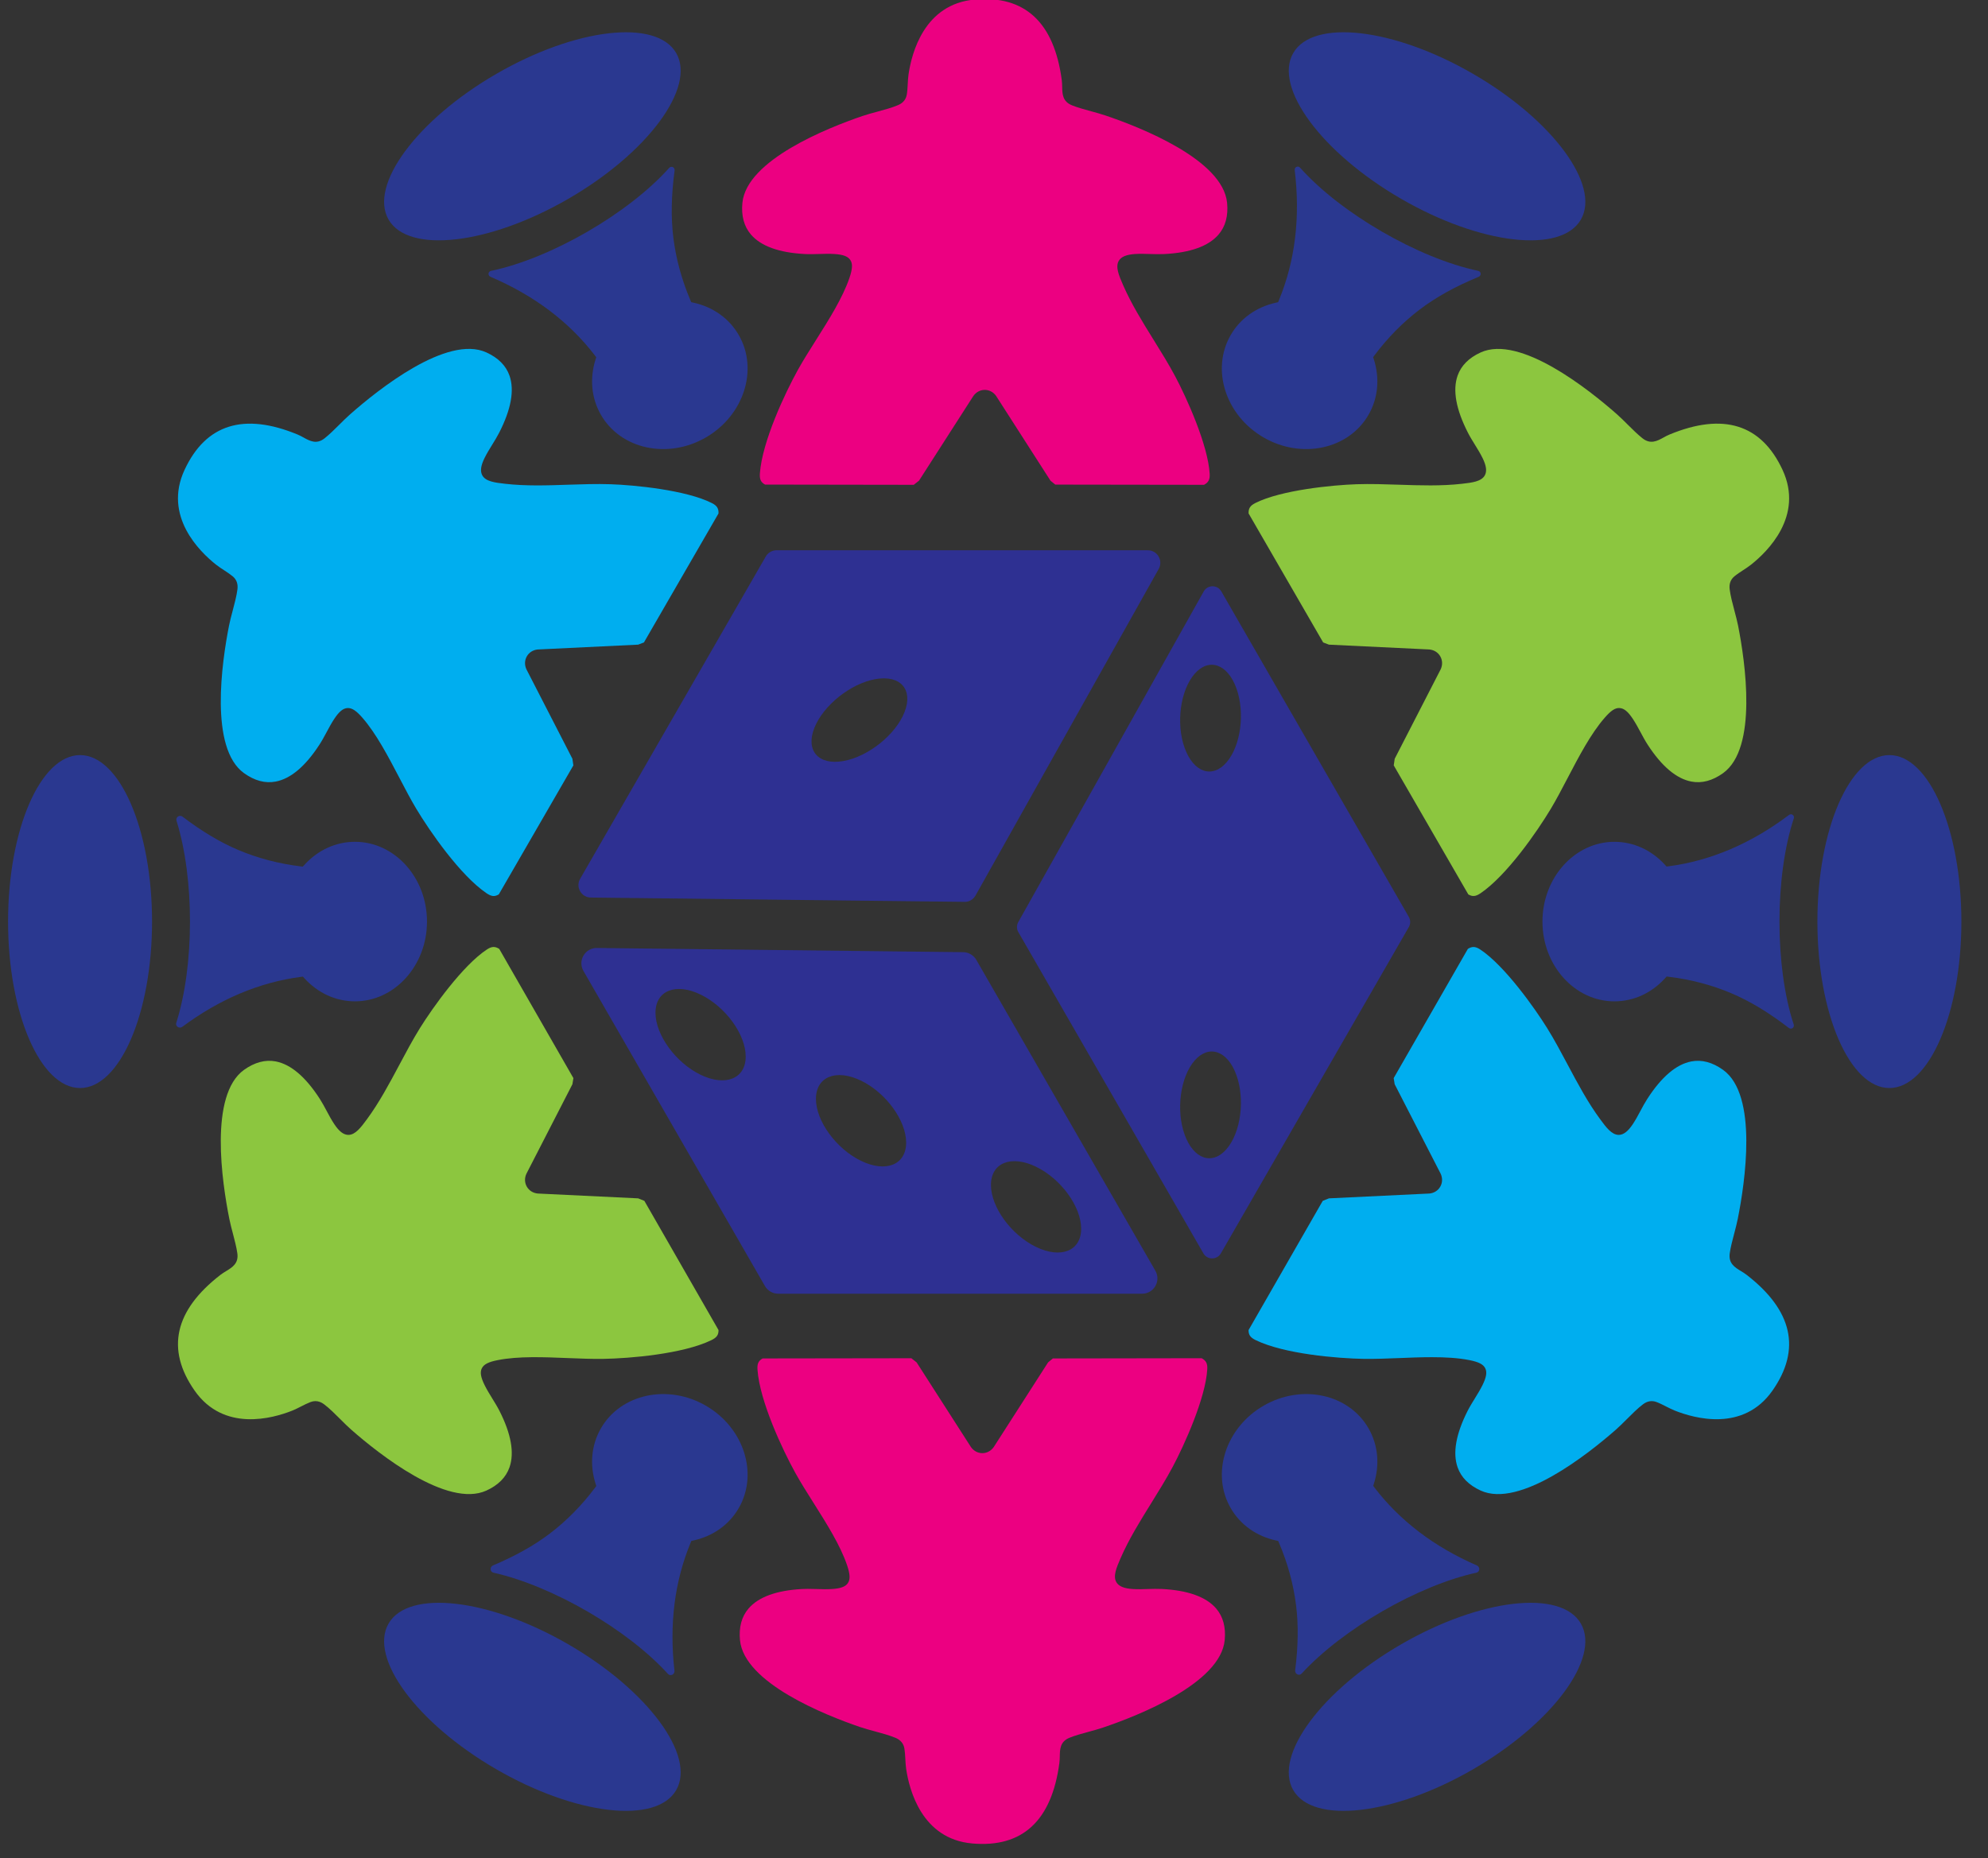 <?xml version="1.0" encoding="UTF-8" standalone="no"?>
<!DOCTYPE svg PUBLIC "-//W3C//DTD SVG 1.1//EN" "http://www.w3.org/Graphics/SVG/1.1/DTD/svg11.dtd">
<svg width="100%" height="100%" viewBox="0 0 123 115" version="1.1" xmlns="http://www.w3.org/2000/svg" xmlns:xlink="http://www.w3.org/1999/xlink" xml:space="preserve" xmlns:serif="http://www.serif.com/" style="fill-rule:evenodd;clip-rule:evenodd;stroke-linejoin:round;stroke-miterlimit:2;">
    <rect x="0" y="0" width="123" height="115" fill="#333333" stroke="none"/>
    <g transform="matrix(1,0,0,1,-42.768,-142.922)">
        <g id="favicon" transform="matrix(0.155,0,0,0.188,42.768,142.922)">
            <rect x="0" y="0" width="792" height="612" style="fill:none;"/>
            <clipPath id="_clip1">
                <rect x="0" y="0" width="792" height="612"/>
            </clipPath>
            <g clip-path="url(#_clip1)">
                <g id="Layer-1" serif:id="Layer 1" transform="matrix(6.439,0,0,5.322,5.68434e-14,0)">
                    <g transform="matrix(1,0,0,1,121.836,54.876)">
                        <path d="M0,2.124C0,1.396 -0.033,0.686 -0.096,0C-0.033,0.686 0,1.396 0,2.124" style="fill:rgb(42,56,144);fill-rule:nonzero;"/>
                    </g>
                    <g transform="matrix(1,0,0,1,121.032,52.897)">
                        <path d="M0,-1.791C0.169,-1.23 0.315,-0.631 0.434,0C0.315,-0.631 0.169,-1.23 0,-1.791" style="fill:rgb(42,56,144);fill-rule:nonzero;"/>
                    </g>
                    <g transform="matrix(1,0,0,1,121.74,56.999)">
                        <path d="M0,2.125C0.063,1.439 0.096,0.728 0.096,0.001L0.096,0C0.096,0.728 0.063,1.439 0,2.125" style="fill:white;fill-rule:nonzero;"/>
                    </g>
                    <g transform="matrix(1,0,0,1,121.466,62.894)">
                        <path d="M0,-1.791C-0.119,-1.16 -0.265,-0.561 -0.434,0C-0.265,-0.561 -0.119,-1.16 0,-1.791" style="fill:white;fill-rule:nonzero;"/>
                    </g>
                    <g transform="matrix(-1,0,0,1,4.963,67.296)">
                        <path d="M0,-20.593C2.461,-20.593 4.463,-15.974 4.463,-10.296C4.463,-4.619 2.461,0 0,0C-2.461,0 -4.463,-4.619 -4.463,-10.296C-4.463,-15.974 -2.461,-20.593 0,-20.593" style="fill:rgb(42,56,144);fill-rule:nonzero;"/>
                    </g>
                    <g transform="matrix(-1,0,0,1,117.128,67.296)">
                        <path d="M0,-20.593C2.461,-20.593 4.463,-15.974 4.463,-10.296C4.463,-4.619 2.461,0 0,0C-2.461,0 -4.463,-4.619 -4.463,-10.296C-4.463,-15.974 -2.461,-20.593 0,-20.593" style="fill:rgb(42,56,144);fill-rule:nonzero;"/>
                    </g>
                    <g transform="matrix(1,0,0,1,18.776,53.616)">
                        <path d="M0,6.788L0.086,6.883C0.928,7.808 2.045,8.317 3.231,8.317C5.692,8.317 7.694,6.104 7.694,3.384C7.694,0.663 5.692,-1.55 3.231,-1.55C2.042,-1.55 0.923,-1.038 0.08,-0.108L-0.005,-0.014L-0.131,-0.029C-1.493,-0.194 -2.795,-0.535 -4,-1.043C-5.122,-1.516 -6.26,-2.193 -7.457,-3.103C-7.641,-3.243 -7.903,-3.074 -7.834,-2.854C-6.716,0.72 -6.72,6.105 -7.848,9.645C-7.918,9.863 -7.66,10.031 -7.476,9.894C-5.158,8.177 -2.689,7.139 -0.127,6.805L0,6.788Z" style="fill:rgb(42,56,144);fill-rule:nonzero;"/>
                    </g>
                    <g transform="matrix(1,0,0,1,111.202,63.37)">
                        <path d="M0,-12.752C0.061,-12.938 -0.144,-13.081 -0.3,-12.963C-2.65,-11.197 -5.157,-10.13 -7.761,-9.79L-7.887,-9.774L-7.973,-9.868C-8.816,-10.793 -9.933,-11.303 -11.119,-11.303C-13.579,-11.303 -15.581,-9.09 -15.581,-6.37C-15.581,-3.649 -13.579,-1.436 -11.119,-1.436C-9.929,-1.436 -8.81,-1.948 -7.968,-2.878L-7.882,-2.972L-7.757,-2.956C-6.395,-2.792 -5.093,-2.451 -3.887,-1.943C-2.728,-1.454 -1.553,-0.748 -0.311,0.208C-0.155,0.329 0.056,0.183 -0.006,-0.004C-1.185,-3.595 -1.183,-9.165 0,-12.752" style="fill:rgb(42,56,144);fill-rule:nonzero;"/>
                    </g>
                    <g transform="matrix(1,0,0,1,31.585,61.058)">
                        <path d="M0,29.697C0.312,28.806 0.104,27.632 -0.62,26.209C-0.751,25.951 -0.911,25.692 -1.066,25.442C-1.232,25.172 -1.405,24.893 -1.544,24.611C-1.784,24.126 -1.835,23.816 -1.716,23.574C-1.594,23.327 -1.307,23.179 -0.725,23.066C0.551,22.815 2.126,22.879 3.647,22.941C4.415,22.972 5.139,22.999 5.799,22.99C7.461,22.963 10.745,22.687 12.51,21.834C12.846,21.671 12.962,21.51 12.958,21.207L8.36,13.216L7.975,13.061L1.758,12.763C1.462,12.737 1.215,12.582 1.075,12.34C0.935,12.097 0.925,11.806 1.047,11.542L3.9,6.003L3.962,5.625L-0.636,-2.368C-0.898,-2.536 -1.107,-2.525 -1.399,-2.333C-2.903,-1.346 -4.771,1.279 -5.55,2.528C-6.004,3.258 -6.426,4.049 -6.834,4.814C-7.445,5.957 -8.076,7.138 -8.84,8.172C-9.207,8.667 -9.554,9.135 -9.987,9.135L-10.002,9.135C-10.291,9.128 -10.564,8.918 -10.861,8.472C-11.034,8.214 -11.188,7.928 -11.336,7.651C-11.47,7.401 -11.609,7.142 -11.76,6.908C-12.639,5.549 -13.557,4.77 -14.49,4.592C-15.135,4.469 -15.798,4.644 -16.456,5.113C-18.635,6.67 -17.819,12.083 -17.367,14.338C-17.31,14.622 -17.228,14.932 -17.149,15.231C-17.041,15.642 -16.928,16.067 -16.873,16.451C-16.78,17.083 -17.181,17.326 -17.568,17.561C-17.682,17.631 -17.8,17.702 -17.907,17.784C-20.769,19.988 -21.311,22.4 -19.519,24.954C-17.713,27.526 -14.681,26.675 -13.461,26.188C-13.287,26.118 -13.103,26.025 -12.926,25.935C-12.729,25.835 -12.525,25.732 -12.331,25.658C-12.23,25.621 -12.13,25.602 -12.032,25.602C-11.846,25.602 -11.664,25.669 -11.488,25.802C-11.163,26.048 -10.819,26.39 -10.487,26.721C-10.257,26.951 -10.019,27.188 -9.796,27.382C-8.088,28.877 -3.851,32.233 -1.432,31.135C-0.699,30.802 -0.218,30.318 0,29.697" style="fill:rgb(140,198,63);fill-rule:nonzero;"/>
                    </g>
                    <g transform="matrix(1,0,0,1,108.267,72.978)">
                        <path d="M0,5.864C-0.107,5.782 -0.225,5.71 -0.339,5.641C-0.726,5.406 -1.127,5.163 -1.035,4.531C-0.979,4.147 -0.867,3.723 -0.758,3.313C-0.679,3.012 -0.597,2.702 -0.54,2.418C-0.088,0.163 0.729,-5.25 -1.451,-6.807C-2.109,-7.277 -2.772,-7.452 -3.417,-7.328C-4.35,-7.151 -5.268,-6.371 -6.146,-5.012C-6.297,-4.779 -6.437,-4.52 -6.571,-4.269C-6.719,-3.992 -6.873,-3.707 -7.045,-3.448C-7.342,-3.003 -7.616,-2.792 -7.905,-2.785L-7.919,-2.785C-8.353,-2.785 -8.7,-3.253 -9.066,-3.749C-9.831,-4.782 -10.462,-5.964 -11.072,-7.107C-11.48,-7.871 -11.902,-8.662 -12.357,-9.392C-13.135,-10.642 -15.004,-13.266 -16.508,-14.254C-16.799,-14.445 -17.009,-14.454 -17.271,-14.288L-21.869,-6.296L-21.808,-5.918L-18.957,-0.384C-18.832,-0.115 -18.842,0.177 -18.982,0.419C-19.122,0.662 -19.369,0.816 -19.66,0.843L-25.882,1.141L-26.267,1.296L-30.865,9.287C-30.869,9.59 -30.752,9.751 -30.417,9.913C-28.652,10.767 -25.368,11.042 -23.706,11.07C-23.043,11.079 -22.321,11.051 -21.554,11.021C-20.871,10.993 -20.177,10.965 -19.505,10.965C-18.679,10.965 -17.885,11.007 -17.182,11.145C-16.6,11.259 -16.313,11.406 -16.191,11.654C-16.072,11.895 -16.123,12.205 -16.362,12.69C-16.502,12.973 -16.675,13.253 -16.842,13.523C-16.997,13.773 -17.156,14.031 -17.287,14.288C-18.01,15.712 -18.219,16.885 -17.907,17.777C-17.689,18.398 -17.208,18.882 -16.475,19.215C-14.057,20.318 -9.819,16.956 -8.11,15.462C-7.888,15.268 -7.65,15.031 -7.419,14.801C-7.087,14.47 -6.744,14.128 -6.418,13.882C-6.149,13.678 -5.867,13.631 -5.577,13.738C-5.381,13.811 -5.178,13.915 -4.98,14.015C-4.803,14.105 -4.62,14.197 -4.445,14.267C-3.226,14.754 -0.194,15.606 1.612,13.033C3.404,10.48 2.862,8.067 0,5.864" style="fill:rgb(0,174,239);fill-rule:nonzero;"/>
                    </g>
                    <g transform="matrix(1,0,0,1,90.358,52.923)">
                        <path d="M0,-29.683C-0.312,-28.787 -0.097,-27.601 0.642,-26.161C0.768,-25.913 0.923,-25.663 1.073,-25.422C1.238,-25.155 1.409,-24.879 1.547,-24.6C1.784,-24.121 1.83,-23.779 1.691,-23.525C1.48,-23.138 0.895,-23.071 0.275,-23.001C-1.002,-22.855 -2.343,-22.899 -3.637,-22.943C-4.504,-22.971 -5.4,-23.002 -6.257,-22.973C-7.729,-22.924 -10.936,-22.617 -12.542,-21.808C-12.854,-21.651 -12.968,-21.475 -12.954,-21.165L-8.332,-13.187L-7.974,-13.051L-1.755,-12.753C-1.46,-12.726 -1.213,-12.572 -1.073,-12.33C-0.933,-12.087 -0.922,-11.796 -1.044,-11.531L-3.897,-5.993L-3.956,-5.582L0.665,2.396C0.926,2.549 1.124,2.529 1.432,2.32C3.053,1.219 4.934,-1.487 5.79,-2.913C6.129,-3.48 6.466,-4.121 6.822,-4.8C7.529,-6.149 8.261,-7.545 9.117,-8.525C9.506,-8.972 9.778,-9.154 10.052,-9.129C10.321,-9.112 10.564,-8.912 10.864,-8.462C11.039,-8.2 11.194,-7.911 11.345,-7.632C11.484,-7.372 11.628,-7.105 11.786,-6.863C12.657,-5.524 13.569,-4.757 14.497,-4.582C15.144,-4.458 15.803,-4.635 16.458,-5.102C18.62,-6.648 17.831,-11.996 17.391,-14.224C17.333,-14.512 17.247,-14.837 17.164,-15.151C17.043,-15.604 16.918,-16.074 16.868,-16.478C16.826,-16.813 16.926,-17.082 17.165,-17.279C17.326,-17.412 17.518,-17.537 17.704,-17.658C17.87,-17.766 18.042,-17.878 18.189,-17.994C19.22,-18.807 21.474,-21.006 20.148,-23.857C18.833,-26.686 16.471,-27.424 13.134,-26.045C13.008,-25.994 12.887,-25.928 12.77,-25.863C12.374,-25.646 11.961,-25.422 11.461,-25.816C11.158,-26.057 10.846,-26.366 10.545,-26.664C10.325,-26.883 10.097,-27.109 9.879,-27.301C8.152,-28.82 3.874,-32.232 1.434,-31.125C0.699,-30.791 0.217,-30.306 0,-29.683" style="fill:rgb(140,198,63);fill-rule:nonzero;"/>
                    </g>
                    <g transform="matrix(1,0,0,1,13.399,41.232)">
                        <path d="M0,-6.303C0.147,-6.187 0.319,-6.075 0.485,-5.967C0.671,-5.846 0.862,-5.721 1.024,-5.588C1.263,-5.391 1.362,-5.122 1.321,-4.787C1.27,-4.383 1.146,-3.913 1.025,-3.46C0.941,-3.146 0.855,-2.821 0.798,-2.532C0.358,-0.305 -0.431,5.043 1.73,6.589C2.384,7.056 3.043,7.233 3.691,7.109C4.619,6.934 5.531,6.167 6.402,4.828C6.56,4.586 6.705,4.318 6.845,4.058C6.995,3.779 7.15,3.49 7.324,3.229C7.625,2.779 7.867,2.579 8.136,2.562C8.149,2.561 8.161,2.561 8.174,2.561C8.437,2.561 8.7,2.739 9.072,3.166C9.927,4.146 10.659,5.542 11.367,6.891C11.723,7.57 12.059,8.211 12.399,8.778C13.255,10.204 15.136,12.91 16.756,14.011C17.065,14.22 17.262,14.242 17.523,14.087L22.145,6.109L22.086,5.698L19.235,0.165C19.111,-0.105 19.122,-0.396 19.262,-0.639C19.402,-0.881 19.648,-1.035 19.938,-1.061L26.162,-1.36L26.52,-1.496L31.143,-9.474C31.157,-9.784 31.043,-9.96 30.731,-10.117C29.124,-10.926 25.917,-11.233 24.445,-11.282C23.588,-11.311 22.691,-11.281 21.826,-11.252C20.531,-11.207 19.191,-11.163 17.913,-11.31C17.294,-11.38 16.708,-11.447 16.498,-11.834C16.359,-12.088 16.405,-12.429 16.642,-12.909C16.78,-13.188 16.951,-13.464 17.116,-13.731C17.266,-13.972 17.42,-14.222 17.547,-14.47C18.285,-15.91 18.501,-17.095 18.188,-17.992C17.972,-18.615 17.489,-19.1 16.754,-19.434C14.314,-20.545 10.036,-17.129 8.31,-15.61C8.091,-15.418 7.863,-15.192 7.643,-14.973C7.342,-14.675 7.031,-14.366 6.727,-14.125C6.228,-13.729 5.815,-13.953 5.419,-14.172C5.301,-14.237 5.18,-14.303 5.055,-14.354C1.716,-15.732 -0.644,-14.995 -1.96,-12.166C-3.285,-9.315 -1.031,-7.116 0,-6.303" style="fill:rgb(0,174,239);fill-rule:nonzero;"/>
                    </g>
                    <g transform="matrix(1,0,0,1,49.884,13.972)">
                        <path d="M0,1.74C0.29,1.757 0.594,1.747 0.889,1.738C1.205,1.728 1.532,1.718 1.845,1.739C2.386,1.774 2.68,1.885 2.829,2.109C2.982,2.338 2.966,2.66 2.774,3.221C2.353,4.452 1.51,5.783 0.695,7.071C0.285,7.719 -0.102,8.33 -0.423,8.908C-1.23,10.362 -2.633,13.344 -2.776,15.299C-2.803,15.671 -2.722,15.852 -2.458,16L6.761,16.014L7.088,15.757L10.455,10.523C10.626,10.28 10.883,10.143 11.163,10.143C11.443,10.143 11.7,10.28 11.868,10.518L15.238,15.759L15.535,16.001L24.755,16.014C25.031,15.872 25.127,15.685 25.107,15.337C25.004,13.543 23.666,10.611 22.973,9.311C22.568,8.553 22.095,7.793 21.637,7.057C20.952,5.957 20.243,4.819 19.73,3.639C19.482,3.068 19.247,2.528 19.477,2.152C19.627,1.905 19.946,1.774 20.48,1.739C20.79,1.718 21.113,1.73 21.426,1.739C21.71,1.747 22.005,1.756 22.284,1.742C23.901,1.661 25.035,1.256 25.655,0.537C26.086,0.038 26.265,-0.622 26.187,-1.426C25.928,-4.092 20.832,-6.092 18.653,-6.827C18.379,-6.92 18.071,-7.004 17.773,-7.085C17.362,-7.197 16.937,-7.312 16.576,-7.456C15.982,-7.692 15.972,-8.16 15.962,-8.613C15.959,-8.746 15.957,-8.885 15.938,-9.018C15.461,-12.599 13.641,-14.274 10.536,-13.999C7.404,-13.722 6.627,-10.67 6.438,-9.37C6.411,-9.184 6.4,-8.978 6.389,-8.78C6.377,-8.559 6.365,-8.331 6.331,-8.126C6.28,-7.821 6.096,-7.6 5.785,-7.468C5.411,-7.311 4.944,-7.184 4.492,-7.062C4.177,-6.977 3.852,-6.889 3.572,-6.794C1.423,-6.061 -3.604,-4.073 -3.861,-1.426C-3.939,-0.625 -3.761,0.034 -3.332,0.533C-2.716,1.249 -1.595,1.655 0,1.74" style="fill:rgb(236,0,129);fill-rule:nonzero;"/>
                    </g>
                    <g transform="matrix(1,0,0,1,72.019,100.022)">
                        <path d="M0,-1.743C-0.276,-1.756 -0.571,-1.748 -0.856,-1.74C-1.17,-1.729 -1.494,-1.72 -1.804,-1.74C-2.337,-1.774 -2.656,-1.906 -2.807,-2.153C-3.037,-2.529 -2.802,-3.069 -2.554,-3.64C-2.041,-4.819 -1.333,-5.956 -0.649,-7.055C-0.19,-7.792 0.284,-8.553 0.688,-9.312C1.382,-10.611 2.721,-13.542 2.823,-15.337C2.843,-15.686 2.748,-15.872 2.472,-16.015L-6.749,-16.001L-7.045,-15.759L-10.413,-10.523C-10.583,-10.281 -10.841,-10.144 -11.121,-10.144C-11.401,-10.144 -11.658,-10.281 -11.826,-10.518L-15.196,-15.758L-15.523,-16.014L-24.742,-16.001C-25.006,-15.852 -25.087,-15.671 -25.06,-15.299C-24.917,-13.345 -23.514,-10.363 -22.707,-8.909C-22.386,-8.331 -21.999,-7.719 -21.589,-7.072C-20.774,-5.784 -19.931,-4.452 -19.51,-3.222C-19.318,-2.661 -19.302,-2.339 -19.455,-2.109C-19.604,-1.886 -19.898,-1.775 -20.438,-1.74C-20.754,-1.719 -21.082,-1.729 -21.399,-1.739C-21.578,-1.744 -21.76,-1.749 -21.94,-1.749C-22.056,-1.749 -22.171,-1.747 -22.284,-1.741C-23.879,-1.656 -25,-1.249 -25.615,-0.534C-26.044,-0.035 -26.223,0.625 -26.145,1.425C-25.888,4.07 -20.861,6.06 -18.712,6.793C-18.433,6.888 -18.108,6.976 -17.794,7.061C-17.341,7.183 -16.874,7.31 -16.499,7.467C-16.187,7.599 -16.004,7.82 -15.953,8.126C-15.919,8.331 -15.906,8.559 -15.895,8.779C-15.884,8.978 -15.873,9.183 -15.846,9.37C-15.657,10.669 -14.88,13.721 -11.748,13.998C-8.644,14.272 -6.822,12.599 -6.345,9.017C-6.327,8.883 -6.324,8.745 -6.321,8.612C-6.312,8.159 -6.301,7.691 -5.708,7.455C-5.348,7.312 -4.925,7.196 -4.516,7.086C-4.216,7.004 -3.906,6.92 -3.63,6.826C-1.452,6.091 3.644,4.091 3.903,1.425C3.981,0.622 3.802,-0.038 3.372,-0.537C2.751,-1.256 1.617,-1.662 0,-1.743" style="fill:rgb(236,0,129);fill-rule:nonzero;"/>
                    </g>
                    <g transform="matrix(1,0,0,1,73.545,43.653)">
                        <path d="M0,26.789C-0.631,25.384 -0.471,23.303 0.357,22.141C1.185,20.979 2.367,21.175 2.998,22.58C3.628,23.985 3.469,26.066 2.641,27.228C1.813,28.39 0.631,28.194 0,26.789M0.357,-1.779C1.185,-2.941 2.367,-2.745 2.998,-1.34C3.628,0.065 3.469,2.146 2.641,3.308C1.813,4.47 0.631,4.273 0,2.869C-0.631,1.464 -0.471,-0.617 0.357,-1.779M1.597,34.18L1.598,34.18C1.824,34.18 2.028,34.063 2.141,33.866L13.792,13.686C13.904,13.493 13.904,13.252 13.792,13.059L2.166,-7.077C2.052,-7.274 1.85,-7.391 1.623,-7.391L1.619,-7.391C1.391,-7.39 1.188,-7.27 1.076,-7.071L-10.42,13.378C-10.528,13.57 -10.527,13.808 -10.416,13.999L1.055,33.866C1.168,34.063 1.371,34.18 1.597,34.18" style="fill:rgb(46,48,146);fill-rule:nonzero;"/>
                    </g>
                    <g transform="matrix(1,0,0,1,43.431,77.136)">
                        <path d="M0,-15.622C1.544,-14.875 2.797,-13.159 2.797,-11.789C2.797,-10.419 1.544,-9.914 0,-10.661C-1.544,-11.409 -2.796,-13.125 -2.796,-14.495C-2.796,-15.864 -1.544,-16.369 0,-15.622M9.947,-10.297C11.492,-9.55 12.744,-7.834 12.744,-6.464C12.744,-5.094 11.492,-4.589 9.947,-5.337C8.403,-6.084 7.151,-7.8 7.151,-9.17C7.151,-10.539 8.403,-11.044 9.947,-10.297M20.796,-4.972C22.341,-4.225 23.593,-2.509 23.593,-1.139C23.593,0.231 22.341,0.736 20.796,-0.012C19.252,-0.759 18,-2.475 18,-3.845C18,-5.214 19.252,-5.719 20.796,-4.972M3.99,2.407C4.159,2.7 4.474,2.881 4.811,2.881L27.371,2.881C27.714,2.881 28.021,2.704 28.193,2.407C28.364,2.11 28.364,1.755 28.192,1.459L17.092,-17.769C16.925,-18.057 16.614,-18.239 16.281,-18.243L-6.429,-18.503L-6.44,-18.503C-6.781,-18.503 -7.086,-18.328 -7.258,-18.034C-7.433,-17.736 -7.434,-17.379 -7.261,-17.08L3.99,2.407Z" style="fill:rgb(46,48,146);fill-rule:nonzero;"/>
                    </g>
                    <g transform="matrix(1,0,0,1,50.48,44.797)">
                        <path d="M0,0.236C0.549,-1.163 2.247,-2.519 3.792,-2.793C5.337,-3.066 6.144,-2.154 5.595,-0.755C5.046,0.644 3.348,2 1.803,2.274C0.258,2.547 -0.549,1.635 0,0.236M9.313,10.983C9.588,10.999 9.859,10.836 9.997,10.588L21.351,-9.607C21.487,-9.85 21.485,-10.139 21.344,-10.379C21.204,-10.619 20.954,-10.762 20.675,-10.762L-2.338,-10.763C-2.614,-10.763 -2.872,-10.615 -3.009,-10.375L-14.515,9.555C-14.655,9.796 -14.655,10.084 -14.518,10.326C-14.38,10.568 -14.131,10.714 -13.853,10.717L9.313,10.983Z" style="fill:rgb(46,48,146);fill-rule:nonzero;"/>
                    </g>
                    <g transform="matrix(-0.5,0.866,0.866,0.5,41.921,100.421)">
                        <path d="M8.917,-15.445C11.378,-15.445 13.379,-10.826 13.379,-5.148C13.379,0.529 11.378,5.148 8.917,5.148C6.456,5.147 4.454,0.528 4.455,-5.149C4.455,-10.826 6.456,-15.445 8.917,-15.445" style="fill:rgb(42,56,144);fill-rule:nonzero;"/>
                    </g>
                    <g transform="matrix(-0.5,0.866,0.866,0.5,98.004,3.283)">
                        <path d="M8.917,-15.445C11.378,-15.445 13.379,-10.826 13.379,-5.148C13.379,0.529 11.378,5.148 8.917,5.148C6.456,5.148 4.454,0.528 4.455,-5.149C4.454,-10.826 6.456,-15.445 8.917,-15.445" style="fill:rgb(42,56,144);fill-rule:nonzero;"/>
                    </g>
                    <g transform="matrix(1,0,0,1,42.859,93.978)">
                        <path d="M0,1.33L0.125,1.303C1.347,1.036 2.347,0.323 2.94,-0.704C4.17,-2.835 3.255,-5.675 0.899,-7.035C-1.457,-8.395 -4.375,-7.768 -5.605,-5.637C-6.2,-4.607 -6.316,-3.382 -5.932,-2.187L-5.893,-2.067L-5.969,-1.965C-6.793,-0.868 -7.739,0.089 -8.782,0.879C-9.753,1.614 -10.908,2.26 -12.295,2.843C-12.508,2.932 -12.492,3.244 -12.267,3.294C-8.613,4.112 -3.952,6.808 -1.45,9.555C-1.296,9.725 -1.022,9.585 -1.048,9.357C-1.376,6.491 -1.041,3.835 -0.049,1.448L0,1.33Z" style="fill:rgb(42,56,144);fill-rule:nonzero;"/>
                    </g>
                    <g transform="matrix(1,0,0,1,80.596,28.271)">
                        <path d="M0,-17.899C-0.13,-18.045 -0.357,-17.939 -0.333,-17.745C0.022,-14.826 -0.308,-12.122 -1.315,-9.697L-1.364,-9.579L-1.489,-9.552C-2.712,-9.285 -3.711,-8.573 -4.304,-7.545C-5.535,-5.414 -4.619,-2.574 -2.263,-1.214C0.092,0.146 3.01,-0.481 4.24,-2.612C4.835,-3.642 4.951,-4.867 4.568,-6.062L4.529,-6.182L4.605,-6.284C5.428,-7.381 6.374,-8.338 7.417,-9.128C8.42,-9.888 9.62,-10.552 11.068,-11.149C11.25,-11.224 11.23,-11.48 11.038,-11.52C7.337,-12.295 2.514,-15.081 0,-17.899" style="fill:rgb(42,56,144);fill-rule:nonzero;"/>
                    </g>
                    <g transform="matrix(0.5,0.866,0.866,-0.5,80.169,100.421)">
                        <path d="M8.917,-5.148C11.378,-5.148 13.379,-0.529 13.379,5.148C13.38,10.825 11.378,15.445 8.917,15.445C6.456,15.445 4.455,10.826 4.455,5.149C4.455,-0.529 6.456,-5.148 8.917,-5.148" style="fill:rgb(42,56,144);fill-rule:nonzero;"/>
                    </g>
                    <g transform="matrix(0.5,0.866,0.866,-0.5,24.087,3.283)">
                        <path d="M8.917,-5.148C11.378,-5.148 13.379,-0.529 13.379,5.148C13.38,10.825 11.378,15.444 8.917,15.445C6.456,15.445 4.455,10.826 4.455,5.149C4.455,-0.529 6.456,-5.148 8.917,-5.148" style="fill:rgb(42,56,144);fill-rule:nonzero;"/>
                    </g>
                    <g transform="matrix(1,0,0,1,85.128,97.359)">
                        <path d="M0,-5.455L0.039,-5.577C0.419,-6.769 0.302,-7.991 -0.291,-9.018C-1.522,-11.149 -4.439,-11.776 -6.795,-10.416C-9.151,-9.056 -10.067,-6.216 -8.836,-4.085C-8.242,-3.055 -7.239,-2.341 -6.012,-2.076L-5.888,-2.049L-5.839,-1.933C-5.3,-0.671 -4.944,0.627 -4.782,1.925C-4.63,3.133 -4.648,4.457 -4.837,5.949C-4.866,6.178 -4.589,6.321 -4.433,6.151C-1.897,3.395 2.768,0.707 6.398,-0.087C6.622,-0.136 6.638,-0.443 6.428,-0.534C3.782,-1.683 1.649,-3.301 0.078,-5.353L0,-5.455Z" style="fill:rgb(42,56,144);fill-rule:nonzero;"/>
                    </g>
                    <g transform="matrix(1,0,0,1,30.44,21.901)">
                        <path d="M0,-5.147C-0.191,-5.107 -0.213,-4.858 -0.033,-4.781C2.672,-3.629 4.849,-1.992 6.445,0.093L6.523,0.195L6.484,0.316C6.104,1.508 6.221,2.73 6.814,3.758C8.045,5.889 10.962,6.516 13.318,5.156C15.674,3.795 16.589,0.955 15.359,-1.176C14.764,-2.206 13.762,-2.919 12.535,-3.184L12.411,-3.211L12.362,-3.327C11.823,-4.589 11.467,-5.887 11.304,-7.185C11.148,-8.433 11.172,-9.804 11.38,-11.358C11.406,-11.553 11.175,-11.663 11.043,-11.516C8.522,-8.699 3.698,-5.916 0,-5.147" style="fill:rgb(42,56,144);fill-rule:nonzero;"/>
                    </g>
                </g>
            </g>
        </g>
    </g>
</svg>
